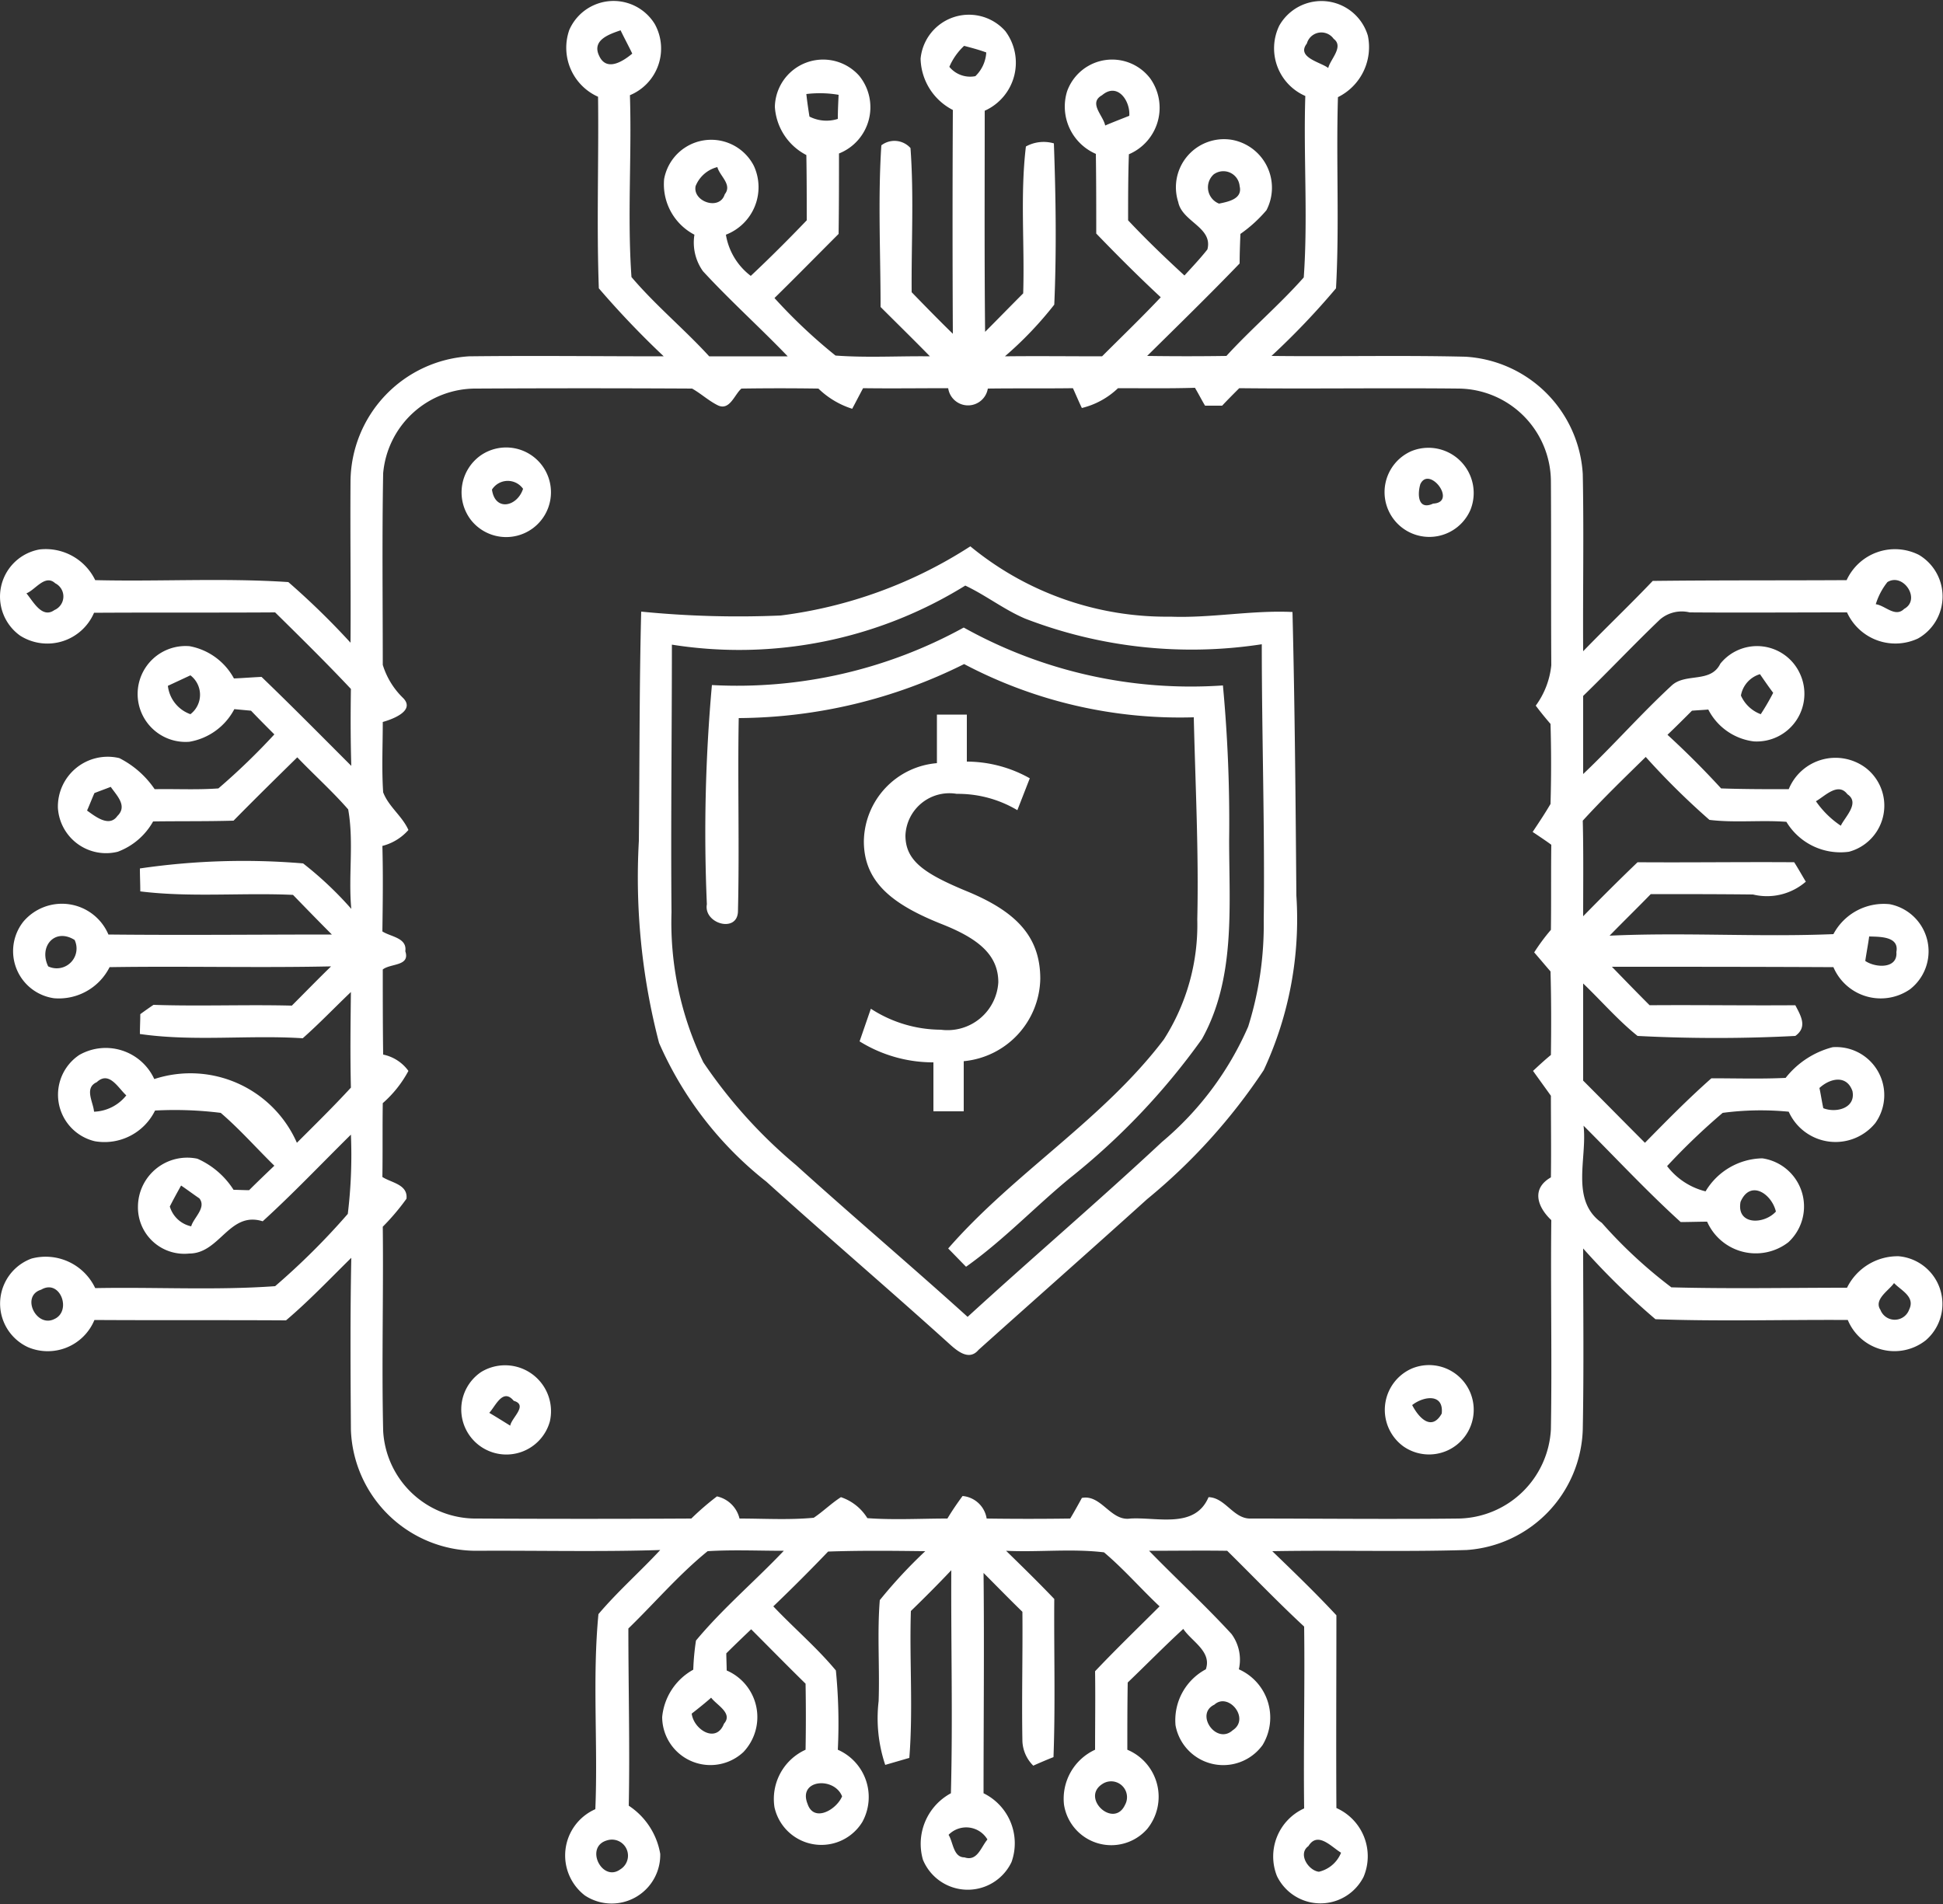 <svg xmlns="http://www.w3.org/2000/svg" width="50" height="49" viewBox="0 0 50 49">
  <rect x="0" y="0" width="50" height="49" fill="#333333" stroke="none"/>
  <defs>
    <style>
      .cls-1 {
        fill: #fff;
        fill-rule: evenodd;
      }
    </style>
  </defs>
  <path id="Icon_" data-name="Icon " class="cls-1" d="M1151.92,2677.66a1.246,1.246,0,0,1,2.28.26,1.436,1.436,0,0,1-.77,1.58c-0.05,1.64.04,3.28-.05,4.92a19.5,19.5,0,0,1-1.66,1.74c1.66,0.02,3.33-.02,4.99.02a3.216,3.216,0,0,1,3.02,3.02c0.03,1.52,0,3.04.01,4.56,0.59-.61,1.21-1.2,1.79-1.81,1.67-.02,3.33-0.01,4.99-0.02a1.369,1.369,0,0,1,1.86-.65,1.243,1.243,0,0,1-.02,2.15,1.368,1.368,0,0,1-1.83-.67c-1.35,0-2.7.01-4.05,0a0.861,0.861,0,0,0-.76.18c-0.67.64-1.31,1.32-1.98,1.97v2.01c0.78-.74,1.49-1.55,2.28-2.28,0.36-.33,1-0.05,1.25-0.56a1.213,1.213,0,0,1,2.05.26,1.227,1.227,0,0,1-1.19,1.74,1.525,1.525,0,0,1-1.17-.82c-0.1.01-.31,0.02-0.42,0.03-0.21.21-.42,0.42-0.63,0.62q0.72,0.66,1.38,1.38c0.58,0.02,1.16.02,1.74,0.02a1.3,1.3,0,0,1,1.98-.55,1.228,1.228,0,0,1-.43,2.16,1.624,1.624,0,0,1-1.61-.77c-0.66-.05-1.32.03-1.98-0.05a19.278,19.278,0,0,1-1.64-1.62c-0.55.54-1.1,1.07-1.62,1.64,0.02,0.81.01,1.64,0.01,2.46,0.46-.47.93-0.94,1.4-1.39,1.34,0.01,2.69-.01,4.03,0,0.08,0.12.22,0.37,0.3,0.5a1.525,1.525,0,0,1-1.36.33c-0.88-.01-1.75-0.01-2.63-0.01-0.35.36-.71,0.71-1.06,1.07,1.92-.09,3.84.04,5.76-0.04a1.466,1.466,0,0,1,1.45-.77,1.236,1.236,0,0,1,.52,2.19,1.324,1.324,0,0,1-1.97-.57c-1.9-.01-3.8-0.01-5.7-0.01,0.32,0.33.64,0.66,0.97,0.99,1.25-.01,2.5.01,3.75,0,0.14,0.27.32,0.56,0,.79a39.273,39.273,0,0,1-4.06,0c-0.5-.4-0.93-0.9-1.4-1.35v2.5c0.53,0.53,1.06,1.07,1.59,1.6,0.56-.57,1.11-1.13,1.71-1.66,0.64,0,1.27.02,1.91-.01a2.258,2.258,0,0,1,1.21-.79,1.237,1.237,0,0,1,1.1,1.95,1.32,1.32,0,0,1-2.23-.29,7.438,7.438,0,0,0-1.7.03,16.858,16.858,0,0,0-1.43,1.37,1.785,1.785,0,0,0,.99.65,1.738,1.738,0,0,1,1.46-.85,1.252,1.252,0,0,1,.67,2.16,1.37,1.37,0,0,1-2.09-.53c-0.17,0-.51.01-0.68,0.01-0.87-.79-1.67-1.65-2.5-2.48,0.1,0.84-.35,1.92.47,2.5a12.194,12.194,0,0,0,1.79,1.66c1.5,0.04,3.01.01,4.52,0.01a1.452,1.452,0,0,1,1.33-.81,1.233,1.233,0,0,1,.7,2.16,1.3,1.3,0,0,1-2.01-.52c-1.65-.01-3.3.04-4.95-0.02a18.79,18.79,0,0,1-1.86-1.82c0,1.56.02,3.11-.01,4.66a3.208,3.208,0,0,1-2.99,3.1c-1.66.05-3.33,0-5,.03,0.56,0.54,1.12,1.08,1.65,1.65,0,1.65-.01,3.31,0,4.96a1.359,1.359,0,0,1,.7,1.77,1.243,1.243,0,0,1-2.23-.02,1.359,1.359,0,0,1,.7-1.74c-0.02-1.56.02-3.12,0-4.68-0.68-.63-1.32-1.3-1.98-1.95-0.67-.01-1.34,0-2.01,0,0.7,0.72,1.44,1.4,2.12,2.14a1.114,1.114,0,0,1,.19.91,1.361,1.361,0,0,1,.61,1.95,1.249,1.249,0,0,1-2.24-.51,1.485,1.485,0,0,1,.78-1.44c0.16-.46-0.37-0.72-0.58-1.04-0.49.45-.95,0.92-1.43,1.38-0.01.57-.01,1.15-0.01,1.73a1.312,1.312,0,0,1,.51,2.04,1.231,1.231,0,0,1-2.14-.63,1.387,1.387,0,0,1,.8-1.41c0-.67.01-1.35,0-2.02,0.54-.57,1.1-1.11,1.66-1.67-0.48-.45-0.92-0.96-1.43-1.39-0.83-.1-1.68,0-2.52-0.04,0.42,0.41.83,0.81,1.24,1.24-0.01,1.35.03,2.71-.02,4.07-0.13.05-.39,0.16-0.52,0.22a0.94,0.94,0,0,1-.28-0.63c-0.02-1.11.01-2.22,0-3.33-0.34-.33-0.67-0.67-1-1,0.02,1.89,0,3.78,0,5.67a1.433,1.433,0,0,1,.72,1.77,1.247,1.247,0,0,1-2.28-.06,1.479,1.479,0,0,1,.72-1.71c0.05-1.91,0-3.83.01-5.74-0.34.36-.69,0.71-1.04,1.05-0.04,1.26.06,2.52-.04,3.78l-0.62.18a3.777,3.777,0,0,1-.17-1.64c0.03-.86-0.04-1.74.03-2.6a12.651,12.651,0,0,1,1.17-1.26c-0.83-.01-1.66-0.02-2.5.01q-0.69.72-1.41,1.41c0.53,0.56,1.12,1.06,1.61,1.65a13.9,13.9,0,0,1,.05,2.04,1.33,1.33,0,0,1,.63,1.86,1.236,1.236,0,0,1-2.26-.38,1.391,1.391,0,0,1,.8-1.48c0.01-.57.01-1.13,0-1.7-0.47-.46-0.93-0.93-1.4-1.4-0.21.2-.43,0.41-0.64,0.62,0,0.11.01,0.33,0.01,0.44a1.307,1.307,0,0,1,.43,2.1,1.242,1.242,0,0,1-2.09-.9,1.56,1.56,0,0,1,.8-1.22,6.337,6.337,0,0,1,.07-0.75c0.69-.83,1.52-1.53,2.26-2.31-0.65,0-1.31-.03-1.96.01-0.74.6-1.36,1.33-2.04,1.99,0,1.52.04,3.04,0.01,4.56a1.857,1.857,0,0,1,.81,1.24,1.25,1.25,0,0,1-1.94,1.07,1.3,1.3,0,0,1,.27-2.22c0.07-1.67-.08-3.36.08-5.02,0.49-.58,1.07-1.09,1.59-1.65-1.58.05-3.16,0.01-4.74,0.02a3.229,3.229,0,0,1-3.22-3.11c-0.01-1.47-.02-2.95.01-4.43-0.55.54-1.09,1.11-1.68,1.61-1.64-.01-3.29,0-4.93-0.01a1.3,1.3,0,0,1-1.71.7,1.235,1.235,0,0,1,.09-2.28,1.41,1.41,0,0,1,1.64.76c1.55-.03,3.1.06,4.63-0.05a18.242,18.242,0,0,0,1.87-1.86,12.526,12.526,0,0,0,.08-2.04c-0.76.75-1.49,1.52-2.27,2.23-0.86-.27-1.1.83-1.89,0.83a1.193,1.193,0,0,1-1.32-1.2,1.268,1.268,0,0,1,1.53-1.24,2.119,2.119,0,0,1,.93.8c0.1,0,.3.01,0.4,0.01,0.21-.21.43-0.42,0.65-0.63-0.46-.45-0.89-0.94-1.38-1.36a9.523,9.523,0,0,0-1.69-.06,1.449,1.449,0,0,1-1.55.79,1.23,1.23,0,0,1-.4-2.22,1.374,1.374,0,0,1,1.93.62,2.992,2.992,0,0,1,3.67,1.64c0.47-.47.94-0.93,1.39-1.42-0.02-.82-0.01-1.64,0-2.46-0.41.39-.81,0.81-1.24,1.19-1.39-.09-2.8.09-4.19-0.11,0-.17.01-0.34,0.01-0.51,0.08-.06.25-0.18,0.34-0.24,1.19,0.04,2.37-.01,3.56.02,0.34-.34.67-0.68,1.01-1.01-1.9.04-3.8-.01-5.7,0.02a1.462,1.462,0,0,1-1.43.8,1.224,1.224,0,0,1-.79-1.97,1.3,1.3,0,0,1,2.19.33c1.92,0.02,3.83,0,5.75,0-0.34-.34-0.67-0.68-1-1.02-1.31-.06-2.63.07-3.93-0.09,0-.2-0.01-0.4-0.01-0.59a18.39,18.39,0,0,1,4.2-.13,9.14,9.14,0,0,1,1.24,1.17c-0.08-.85.07-1.72-0.08-2.56-0.41-.47-0.88-0.89-1.31-1.34-0.55.54-1.1,1.08-1.64,1.63-0.69.02-1.38,0.01-2.07,0.02a1.738,1.738,0,0,1-.91.78,1.242,1.242,0,0,1-1.54-1.13,1.283,1.283,0,0,1,1.58-1.28,2.414,2.414,0,0,1,.91.8c0.55-.01,1.09.02,1.64-0.02a17.156,17.156,0,0,0,1.44-1.39c-0.2-.2-0.4-0.4-0.6-0.61l-0.43-.04a1.608,1.608,0,0,1-1.16.84,1.234,1.234,0,1,1,.01-2.46,1.634,1.634,0,0,1,1.14.83c0.24-.01.48-0.03,0.71-0.04,0.78,0.75,1.54,1.52,2.31,2.29-0.02-.66-0.02-1.32-0.01-1.98-0.63-.67-1.29-1.32-1.95-1.97-1.55.01-3.1,0-4.66,0.01a1.307,1.307,0,0,1-1.9.59,1.233,1.233,0,0,1,.5-2.22,1.414,1.414,0,0,1,1.43.79c1.66,0.04,3.32-.06,4.97.05a19.634,19.634,0,0,1,1.6,1.56c0.01-1.39-.01-2.78,0-4.16a3.252,3.252,0,0,1,3.05-3.21c1.67-.02,3.34,0,5.01,0a23.009,23.009,0,0,1-1.67-1.75c-0.06-1.64,0-3.28-.02-4.93a1.382,1.382,0,0,1-.74-1.72,1.243,1.243,0,0,1,2.2-.15,1.3,1.3,0,0,1-.64,1.83c0.05,1.56-.07,3.13.04,4.68,0.62,0.73,1.36,1.34,2,2.04h2.02c-0.71-.74-1.48-1.43-2.18-2.19a1.269,1.269,0,0,1-.22-0.94,1.462,1.462,0,0,1-.78-1.43,1.232,1.232,0,0,1,2.31-.34,1.31,1.31,0,0,1-.72,1.77,1.67,1.67,0,0,0,.64,1.06c0.49-.46.97-0.94,1.44-1.43,0-.56,0-1.12-0.01-1.68a1.5,1.5,0,0,1-.81-1.24,1.242,1.242,0,0,1,2.17-.8,1.281,1.281,0,0,1-.52,2c0,0.69,0,1.38-.01,2.07-0.55.55-1.09,1.1-1.65,1.65a13.743,13.743,0,0,0,1.57,1.48c0.81,0.06,1.62.01,2.43,0.02-0.42-.43-0.85-0.85-1.27-1.27,0-1.39-.07-2.78.02-4.16a0.554,0.554,0,0,1,.75.07c0.09,1.23.02,2.47,0.03,3.71,0.35,0.36.7,0.72,1.06,1.07q-0.015-2.88,0-5.76a1.523,1.523,0,0,1-.83-1.32,1.25,1.25,0,0,1,2.18-.71,1.355,1.355,0,0,1-.53,2.05c0,1.89-.01,3.79.01,5.69,0.33-.33.65-0.66,0.98-0.99,0.04-1.26-.08-2.53.07-3.78a0.946,0.946,0,0,1,.72-0.08c0.05,1.39.07,2.77,0.01,4.15a9.39,9.39,0,0,1-1.27,1.33c0.83-.01,1.67,0,2.5,0,0.51-.51,1.02-1,1.51-1.52-0.57-.53-1.12-1.08-1.66-1.64,0-.69,0-1.37-0.01-2.05a1.327,1.327,0,0,1-.74-1.61,1.231,1.231,0,0,1,2.14-.33,1.3,1.3,0,0,1-.55,1.95c-0.02.57-.02,1.13-0.02,1.7,0.46,0.49.95,0.96,1.45,1.42,0.2-.22.4-0.43,0.59-0.67,0.15-.57-0.65-0.71-0.75-1.22a1.238,1.238,0,0,1,1.39-1.6,1.253,1.253,0,0,1,.88,1.81,3.522,3.522,0,0,1-.67.61c-0.01.26-.02,0.51-0.02,0.76-0.78.81-1.58,1.59-2.38,2.38q1.02,0.015,2.04,0c0.64-.7,1.36-1.31,1.99-2.02,0.11-1.55-.01-3.12.04-4.67A1.338,1.338,0,0,1,1151.92,2677.66Zm-17.5.78c0.19,0.41.61,0.14,0.85-.06-0.07-.15-0.23-0.45-0.3-0.6C1134.68,2677.88,1134.22,2678.03,1134.42,2678.44Zm18.21-.32c-0.28.36,0.36,0.48,0.55,0.63,0.05-.22.41-0.55,0.14-0.75A0.387,0.387,0,0,0,1152.63,2678.12Zm-9.2.6a0.693,0.693,0,0,0,.67.24,0.921,0.921,0,0,0,.28-0.61c-0.19-.07-0.38-0.12-0.57-0.17A1.6,1.6,0,0,0,1143.43,2678.72Zm-3.68.7c0.02,0.19.05,0.39,0.08,0.58a0.96,0.96,0,0,0,.73.06c0-.2.01-0.41,0.02-0.62A2.888,2.888,0,0,0,1139.75,2679.42Zm7.61,0.03c-0.36.2,0.03,0.52,0.08,0.78,0.16-.07.47-0.19,0.62-0.25C1148.09,2679.6,1147.76,2679.11,1147.36,2679.45Zm-10.46,2.34c-0.08.4,0.62,0.64,0.75,0.21,0.2-.25-0.13-0.47-0.19-0.7A0.819,0.819,0,0,0,1136.9,2681.79Zm13.33-.3a0.45,0.45,0,0,0,.14.75c0.24-.05.61-0.12,0.53-0.45A0.42,0.42,0,0,0,1150.23,2681.49Zm-21.37,7.69c-0.03,1.65-.01,3.29-0.01,4.93a2,2,0,0,0,.52.85c0.33,0.33-.27.55-0.52,0.62,0,0.6-.03,1.21.01,1.81,0.14,0.37.49,0.61,0.65,0.97a1.332,1.332,0,0,1-.67.41c0.02,0.73.01,1.47,0,2.2,0.21,0.14.64,0.16,0.59,0.51,0.13,0.39-.38.31-0.58,0.47,0,0.73,0,1.46.01,2.19a1.065,1.065,0,0,1,.65.42,2.951,2.951,0,0,1-.66.83c-0.01.64,0,1.27-.01,1.9,0.23,0.15.66,0.19,0.62,0.56a5.956,5.956,0,0,1-.61.72c0.02,1.75-.03,3.5.01,5.25a2.385,2.385,0,0,0,2.42,2.26c1.83,0.01,3.67.01,5.51,0a7.092,7.092,0,0,1,.66-0.57,0.766,0.766,0,0,1,.58.57c0.63,0,1.27.04,1.91-.02,0.24-.16.45-0.37,0.7-0.53a1.274,1.274,0,0,1,.68.54c0.68,0.05,1.37.01,2.06,0.01,0.12-.2.25-0.39,0.39-0.58a0.69,0.69,0,0,1,.62.58c0.71,0.01,1.43.01,2.15,0,0.08-.13.23-0.4,0.3-0.53,0.5-.1.74,0.61,1.25,0.53,0.7-.04,1.66.27,2.01-0.55,0.43,0.01.64,0.56,1.08,0.55,1.79,0,3.57.02,5.36,0a2.423,2.423,0,0,0,2.37-2.3c0.03-1.79-.01-3.59.01-5.38-0.36-.34-0.52-0.81-0.01-1.1,0.01-.7,0-1.4,0-2.1-0.15-.21-0.31-0.43-0.46-0.64,0.15-.14.3-0.28,0.46-0.41,0.01-.72.01-1.43-0.01-2.15-0.14-.16-0.28-0.33-0.42-0.49a5.126,5.126,0,0,1,.43-0.58c0.01-.73,0-1.46.01-2.19-0.12-.09-0.36-0.25-0.48-0.33,0.16-.24.32-0.48,0.46-0.72,0.02-.68.02-1.37,0-2.06-0.13-.15-0.26-0.31-0.38-0.47a2.118,2.118,0,0,0,.4-1.04c-0.01-1.58,0-3.16-.01-4.74a2.4,2.4,0,0,0-2.37-2.38c-1.89-.02-3.77.01-5.65-0.01-0.15.15-.3,0.3-0.44,0.45h-0.44c-0.09-.15-0.17-0.31-0.26-0.46-0.66.02-1.32,0.01-1.98,0.01a2.035,2.035,0,0,1-.93.51c-0.06-.12-0.17-0.38-0.23-0.51-0.73.01-1.46,0-2.19,0.01a0.516,0.516,0,0,1-1.02-.01c-0.73,0-1.46.01-2.19,0-0.07.13-.21,0.4-0.28,0.53a2.2,2.2,0,0,1-.87-0.52q-0.99-.015-1.98,0c-0.18.15-.3,0.58-0.61,0.43-0.24-.12-0.43-0.3-0.66-0.43-1.85-.01-3.71-0.01-5.55,0A2.389,2.389,0,0,0,1128.86,2689.18Zm-9.18,3.09c0.17,0.2.4,0.66,0.72,0.43a0.38,0.38,0,0,0,.02-0.69C1120.16,2691.77,1119.91,2692.18,1119.68,2692.27Zm47.89-.29a1.732,1.732,0,0,0-.3.57c0.24,0.03.5,0.35,0.73,0.12C1168.44,2692.43,1167.98,2691.73,1167.57,2691.98Zm-44.25,2.67a0.881,0.881,0,0,0,.58.73,0.629,0.629,0,0,0,0-1m39.9,0.52a0.9,0.9,0,0,0,.51.48,6.052,6.052,0,0,0,.32-0.55c-0.12-.16-0.23-0.32-0.34-0.48A0.7,0.7,0,0,0,1163.8,2694.9Zm-42.37,2.51c-0.05.11-.14,0.34-0.19,0.45,0.21,0.15.57,0.44,0.78,0.14,0.27-.26-0.02-0.53-0.17-0.75C1121.75,2697.29,1121.53,2697.37,1121.43,2697.41Zm44.3,0.21a2.4,2.4,0,0,0,.64.63c0.11-.23.5-0.59,0.17-0.81C1166.3,2697.12,1165.96,2697.49,1165.73,2697.62Zm-45.49,4.25a0.51,0.51,0,0,0,.68-0.68C1120.41,2700.87,1119.99,2701.36,1120.24,2701.87Zm46.86-.77c-0.02.16-.08,0.48-0.1,0.63,0.26,0.18.84,0.21,0.8-.23C1167.88,2701.09,1167.36,2701.11,1167.1,2701.1Zm-45.61,3.75c-0.33.15-.09,0.51-0.07,0.76a1.108,1.108,0,0,0,.83-0.42C1122.04,2705,1121.81,2704.55,1121.49,2704.85Zm44.33,0.15c0.03,0.13.07,0.39,0.1,0.52,0.33,0.13.84,0,.75-0.44C1166.52,2704.65,1166.09,2704.75,1165.82,2705Zm-42.45,3.05a0.734,0.734,0,0,0,.55.51c0.06-.22.4-0.48,0.21-0.72-0.12-.08-0.35-0.25-0.47-0.33C1123.56,2707.69,1123.46,2707.87,1123.37,2708.05Zm40.42-.12c-0.11.6,0.6,0.59,0.91,0.25C1164.59,2707.72,1164.04,2707.35,1163.79,2707.93Zm-43.73,2.26c-0.53.16-.13,0.98,0.33,0.76C1120.86,2710.75,1120.55,2709.9,1120.06,2710.19Zm47.33,0.52a0.394,0.394,0,0,0,.74-0.01c0.16-.33-0.21-0.49-0.39-0.68C1167.61,2710.21,1167.21,2710.44,1167.39,2710.71Zm-30.59,10.39c0.05,0.41.63,0.78,0.83,0.26,0.24-.27-0.19-0.48-0.33-0.67C1137.18,2720.8,1136.93,2721,1136.8,2721.1Zm13.45-.23c-0.51.24,0.05,1.04,0.47,0.66C1151.18,2721.23,1150.61,2720.54,1150.25,2720.87Zm-10.47,2.55c0.16,0.49.74,0.16,0.89-.19C1140.47,2722.72,1139.53,2722.79,1139.78,2723.42Zm7.59-.51c-0.57.36,0.29,1.16,0.58,0.54A0.408,0.408,0,0,0,1147.37,2722.91Zm-3.96,1.31c0.12,0.19.12,0.58,0.41,0.58,0.33,0.11.42-.26,0.59-0.46A0.634,0.634,0,0,0,1143.41,2724.22Zm-8.78.14c-0.6.16-.14,1.09,0.33,0.75A0.413,0.413,0,0,0,1134.63,2724.36Zm18.04,0.15c-0.28.2,0,.63,0.27,0.66a0.813,0.813,0,0,0,.57-0.49C1153.26,2724.53,1152.91,2724.12,1152.67,2724.51Zm-21.3-35.79a1.153,1.153,0,1,1-.26,1.65A1.166,1.166,0,0,1,1131.37,2688.72Zm0.29,0.88c0.08,0.57.65,0.44,0.8-.02A0.481,0.481,0,0,0,1131.66,2689.6Zm23.66-.99a1.164,1.164,0,0,1,1.52,1.51A1.152,1.152,0,1,1,1155.32,2688.61Zm0.23,0.85c-0.08.27-.06,0.68,0.33,0.5C1156.51,2689.93,1155.78,2688.97,1155.55,2689.46Zm-16.46,3.38a11.665,11.665,0,0,0,4.88-1.78,7.937,7.937,0,0,0,5.15,1.81c1.05,0.04,2.09-.17,3.14-0.12,0.06,2.43.08,4.87,0.1,7.3a9.2,9.2,0,0,1-.84,4.49,15.049,15.049,0,0,1-3,3.32c-1.44,1.3-2.89,2.58-4.34,3.88-0.26.31-.59-0.01-0.8-0.2-1.54-1.39-3.12-2.74-4.66-4.13a9.265,9.265,0,0,1-2.76-3.57,16.858,16.858,0,0,1-.52-5.2c0.02-1.97.01-3.94,0.06-5.9A25.332,25.332,0,0,0,1139.09,2692.84Zm-2.8.75c0,2.3-.03,4.59-0.01,6.89a8.286,8.286,0,0,0,.82,3.86,12.709,12.709,0,0,0,2.38,2.64c1.46,1.32,2.96,2.59,4.42,3.91,1.66-1.52,3.36-2.97,5-4.5a8.092,8.092,0,0,0,2.22-2.97,8.724,8.724,0,0,0,.4-2.73c0.03-2.37-.05-4.74-0.05-7.11a11.9,11.9,0,0,1-6.09-.66c-0.54-.23-1.01-0.6-1.54-0.85A11.048,11.048,0,0,1,1136.29,2693.59Zm1.03,1.04a12.091,12.091,0,0,0,6.48-1.48,12,12,0,0,0,6.67,1.49,37.725,37.725,0,0,1,.16,3.98c0,1.72.17,3.56-.7,5.12a17.736,17.736,0,0,1-3.4,3.58c-0.9.74-1.71,1.6-2.67,2.28-0.12-.12-0.34-0.35-0.46-0.47,1.69-1.94,3.98-3.31,5.55-5.38a5.467,5.467,0,0,0,.86-3.09c0.04-1.73-.05-3.47-0.09-5.2a11.9,11.9,0,0,1-5.91-1.37,13.138,13.138,0,0,1-5.8,1.39c-0.03,1.66.02,3.32-.02,4.98-0.02.56-.89,0.31-0.8-0.19A42.454,42.454,0,0,1,1137.32,2694.63Zm-5.94,17.68a1.182,1.182,0,0,1,1.77,1.27A1.161,1.161,0,1,1,1131.38,2712.31Zm0.21,1.05c0.14,0.08.41,0.25,0.54,0.33,0.03-.2.47-0.53,0.09-0.64C1131.94,2712.71,1131.75,2713.19,1131.59,2713.36Zm23.74-1.14a1.15,1.15,0,1,1-.22,2A1.162,1.162,0,0,1,1155.33,2712.22Zm0.01,0.94c0.17,0.33.5,0.68,0.76,0.22C1156.16,2712.85,1155.63,2712.93,1155.34,2713.16Zm-12.32-7.56v-1.26a3.585,3.585,0,0,1-1.9-.54l0.29-.84a3.333,3.333,0,0,0,1.8.54,1.309,1.309,0,0,0,1.48-1.22c0-.69-0.49-1.11-1.41-1.48-1.27-.5-2.05-1.07-2.05-2.15a2.048,2.048,0,0,1,1.88-2.01v-1.25h0.77v1.21a3.318,3.318,0,0,1,1.62.43l-0.32.82a2.988,2.988,0,0,0-1.56-.42,1.132,1.132,0,0,0-1.32,1.07c0,0.64.46,0.97,1.54,1.42,1.28,0.52,1.93,1.16,1.93,2.27a2.173,2.173,0,0,1-1.97,2.12v1.29h-0.78Z" transform="translate(-1119 -2677)"/>
</svg>
